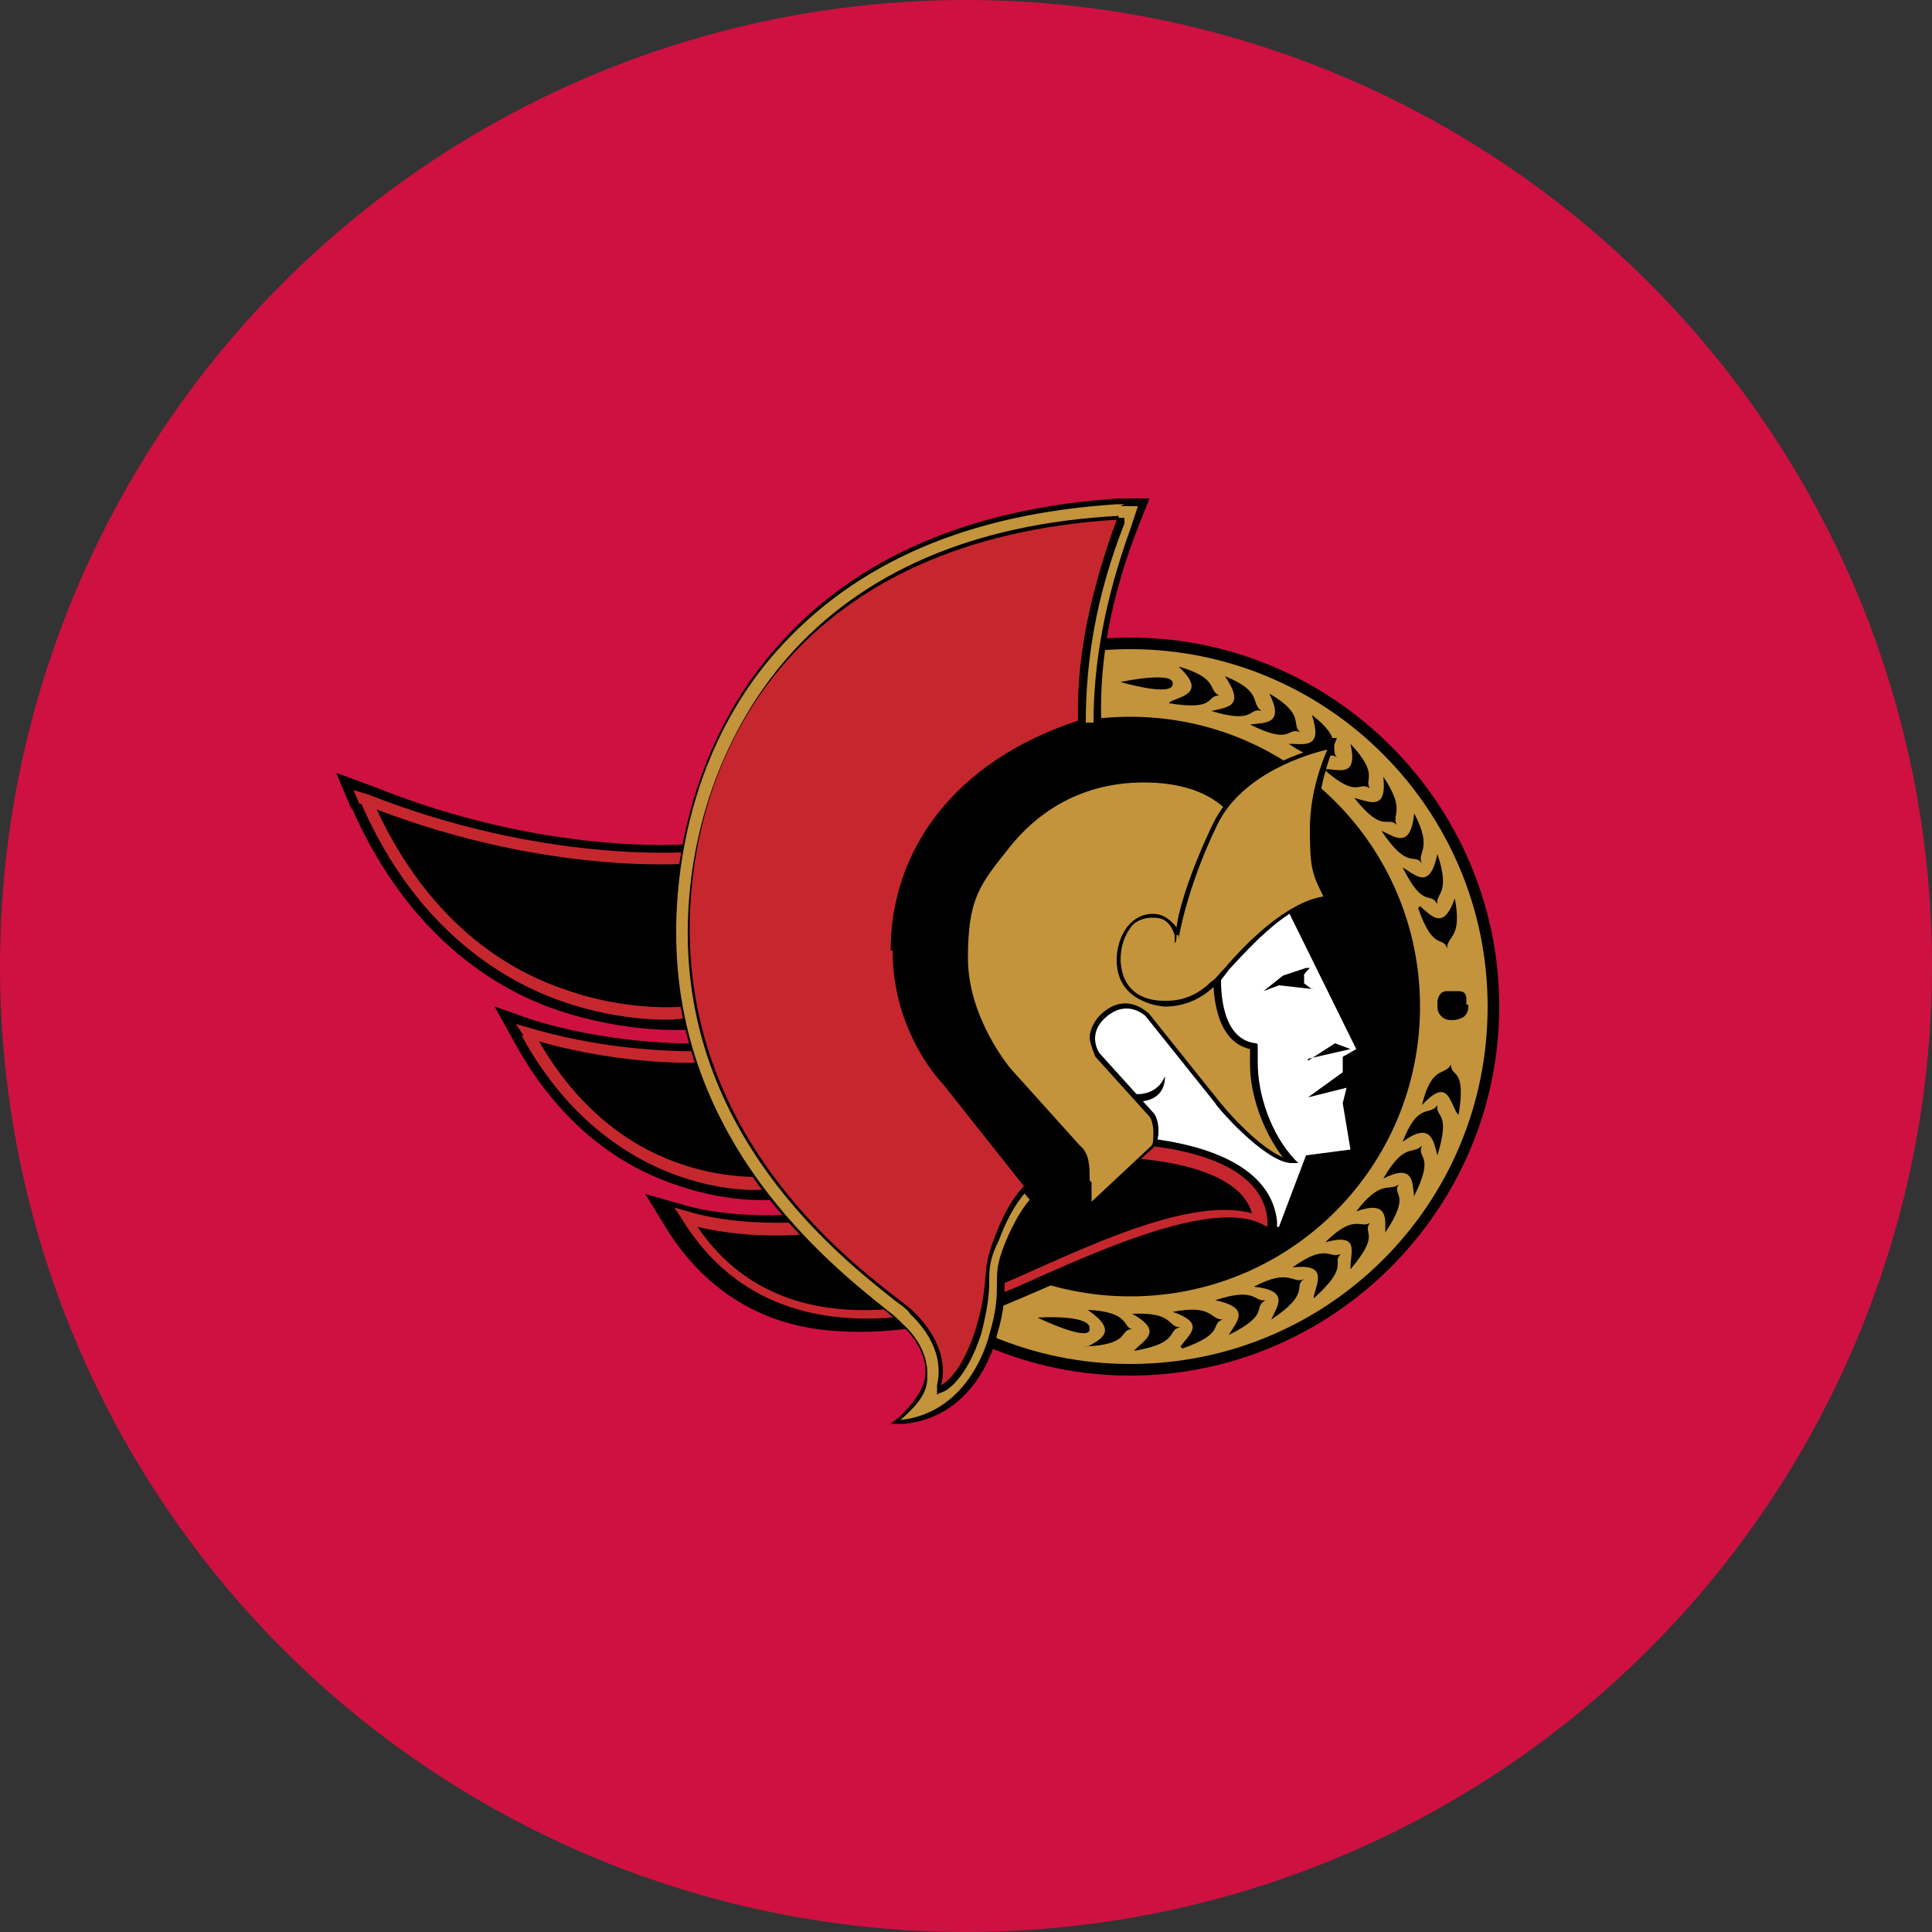<?xml version="1.0" encoding="UTF-8"?>
<svg id="Layer_1" data-name="Layer 1" xmlns="http://www.w3.org/2000/svg" version="1.1" xmlns:xlink="http://www.w3.org/1999/xlink" viewBox="0 0 100 100">
  <rect x="0" y="0" width="100" height="100" fill="#333333" stroke="none"/>
  <defs>
    <style>
      .cls-1 {
        fill: #fff;
      }

      .cls-1, .cls-2, .cls-3, .cls-4, .cls-5, .cls-6 {
        stroke-width: 0px;
      }

      .cls-1, .cls-4, .cls-5, .cls-6 {
        fill-rule: evenodd;
      }

      .cls-2 {
        fill: #ce1141;
      }

      .cls-3 {
        fill: none;
      }

      .cls-4 {
        fill: #c3943b;
      }

      .cls-5 {
        fill: #000;
      }

      .cls-7 {
        clip-path: url(#clippath);
      }

      .cls-6 {
        fill: #c6272e;
      }
    </style>
    <clipPath id="clippath">
      <rect class="cls-3" x="14.7" y="17.4" width="66.1" height="66.1"/>
    </clipPath>
  </defs>
  <circle class="cls-2" cx="50" cy="50" r="50"/>
  <g class="cls-7">
    <g>
      <path class="cls-5" d="M77.6,52.1c0,10.5-8.6,19.1-19.1,19.1s-19.1-8.6-19.1-19.1,8.6-19.1,19.1-19.1,19.1,8.6,19.1,19.1Z"/>
      <path class="cls-4" d="M77,52.1c0,10.3-8.3,18.5-18.5,18.5s-18.5-8.3-18.5-18.5,8.3-18.5,18.5-18.5,18.5,8.3,18.5,18.5Z"/>
      <path class="cls-5" d="M73.5,52.1c0,8.3-6.7,15-15,15s-15-6.7-15-15,6.7-15,15-15,15,6.7,15,15Z"/>
      <path class="cls-1" d="M66,63.4s0,.1.1.1h.1l1.4-3.7,2.3-.3-.4-2.4.2-.8-2,.5,1.8-1.3v-.8l.7-.4-3.7-7.5-12.7,5.3,5.9,8.3,6.2,3.1h0Z"/>
      <path class="cls-5" d="M67.7,54.9l1.4-.9.8.3-2.2.5h0ZM67.9,51.2l-.4-.3v-.4c-.1,0,.3-.4.3-.4h-.2c0-.1,0,0,0,0l-1.2.4-1,.8.8-.3,1.8.2h0ZM18.2,41.8c2.9,6.6,7.4,9.4,10.7,10.5,3.6,1.2,6.5,1,6.6,1v-9.6s-7.3.6-16.2-3l-1.9-.7.8,1.9h0Z"/>
      <path class="cls-5" d="M26.6,53.9c2.6,4.8,6.1,6.7,8.6,7.5,2.7.9,4.8.7,4.9.7l-3.7-8.1s-4.2.2-8.8-1.2l-2-.7,1,1.8h0Z"/>
      <path class="cls-5" d="M57.6,58.8l-15.8,4s-3.4.4-6.3-.4l-2.1-.6,1.1,1.8c2,3.2,5,5.1,8.9,5.3,3.1.2,5.9-.5,7.3-.9h0c.8-.2,1.9-.7,3.3-1.3,3.4-1.5,8.5-3.7,10.8-2.7l1.3.6v-1.4c-.5-4.4-8.2-4.4-8.6-4.4h0Z"/>
      <path class="cls-6" d="M18.7,41.6c2.8,6.4,7.2,9.1,10.3,10.2,3.4,1.2,6.2,1,6.4.9v-.6c0,0-2.9.3-6.2-.9-3-1-7-3.5-9.7-9.3,8.9,3.4,16,2.8,16.1,2.8v-.6c-.1,0-7.5.6-16.6-3l-.7-.2.3.7h0ZM27,53.6c2.5,4.6,5.9,6.5,8.2,7.3,2.6.9,4.6.7,4.7.6v-.6c0,0-2.1.2-4.5-.6-2.2-.7-5.2-2.4-7.5-6.4,4.5,1.3,8.4,1.1,8.5,1.1v-.6c0,0-4.3.2-9-1.2l-.7-.2.4.6ZM57.6,59.3v.6s6.4,0,7.2,2.9c-2.9-.8-7.6,1.3-11.2,2.9-1.3.6-2.5,1.1-3.1,1.2h0c-2.6.7-10.2,2.8-14.4-3.4,2.9.7,5.9.4,6,.3v-.6c0,0-3.5.4-6.5-.5l-.7-.2.4.6c4.4,7.2,12.7,5,15.5,4.2h0c.7-.2,1.9-.7,3.2-1.3,3.4-1.5,8.7-3.8,11.2-2.7l.4.2v-.4c-.4-3.9-7.6-3.9-7.9-3.9v.2Z"/>
      <path class="cls-5" d="M59.1,25.8h-1.2c-7.7.5-13.7,3.1-17.7,7.7-3.3,3.7-5.2,8.9-5.3,14.4v.4c0,11,8,17.3,11,19.6.3.3.6.5.8.7,1,1,1.2,1.8,1.2,2.4h0c0,.3,0,1-1.3,2.3l-.5.4h.7c3.9-.4,4.8-4.5,4.8-4.6.4-1.3.4-2.1.4-2.7,0-.7,0-1,.4-2,.7-1.6,1.3-2.3,1.3-2.3l.7-.7-.6-.7-4.3-5.3h0s-2.3-2.4-2.3-6.2,3.4-9.1,9.1-11l.7-.2v-.7c-.1-3.1.5-6.4,1.9-10l.6-1.5h-.4Z"/>
      <path class="cls-4" d="M58.2,26.1h-.4c-7.7.5-13.5,3-17.6,7.6-3.3,3.7-5.1,8.8-5.2,14.2v.4c0,10.8,7.9,17.1,10.9,19.5.4.3.6.5.8.7,1.1,1,1.3,2,1.3,2.6s0,1.2-1.4,2.4c3.7-.4,4.6-4.4,4.6-4.4.4-1.3.4-2.1.4-2.6,0-.7,0-1.1.4-2.1.6-1.5,1.2-2.2,1.3-2.3l-.5-.6h-7.3v-24.1h10.3s.4,0,.8,0c0-3.1.6-6.4,1.9-10l.4-1.2h-.9,0Z"/>
      <path class="cls-5" d="M57.9,26.7c-7.5.4-13.3,2.9-17.2,7.4-3.1,3.6-5,8.5-5.1,13.8-.2,10.8,7.8,17.1,10.7,19.4.4.3.7.5.8.7,2,1.9,1.4,3.6,1.4,3.7v.5c-.1,0,.4-.2.4-.2,0,0,1.1-.5,1.9-3h0c.3-1.2.4-2,.4-2.6,0-.7,0-1.2.5-2.2.7-1.9,1.5-2.6,1.5-2.6h.1c0-.1-.1-.3-.1-.3l-4.2-5.3h0s-2.5-2.6-2.5-6.7,3.6-9.7,9.6-11.7h.1v-.2c0-3.1.5-6.5,2-10.3v-.3c.1,0-.2,0-.2,0h-.1Z"/>
      <path class="cls-6" d="M46.2,49.2c0,4.3,2.6,6.9,2.6,6.9l4.2,5.3s-.8.7-1.5,2.6c-.8,2-.2,2.1-1,4.8-.8,2.5-1.8,2.9-1.8,2.9,0,0,.7-1.8-1.5-3.9-1.8-1.5-11.6-7.9-11.5-19.9.1-9.5,5.9-20,22.1-21-1.2,3.3-2.1,6.8-2,10.4-6.4,2.1-9.7,6.7-9.7,11.9h0Z"/>
      <path class="cls-5" d="M75.4,57.6c-.4-.7-.5-1.8-1.8-.4.5-2.1,1.2-1.5,1.5-2.1,0,.7.8.1.4,2.6ZM60.6,36.3c.7-.3,1.8-.5.4-1.8,2.1.6,1.5,1.2,2.1,1.5-.7,0-.1.8-2.6.4Z"/>
      <path class="cls-5" d="M74.4,59.8c-.2-.7-.3-1.8-1.8-.7.8-2.1,1.4-1.3,1.8-1.9-.1.7.7.3,0,2.6ZM62.7,36.8c.8-.2,1.8-.2.7-1.8,2,.8,1.3,1.4,1.9,1.8-.7-.2-.3.7-2.6,0Z"/>
      <path class="cls-5" d="M73.2,62c-.1-.8,0-1.8-1.6-1,1.1-1.9,1.5-1.2,2-1.7-.3.7.7.4-.4,2.6h0ZM64.7,37.5c.8-.1,1.8,0,1-1.6,1.9,1.1,1.1,1.6,1.6,2-.7-.3-.4.7-2.6-.4Z"/>
      <path class="cls-5" d="M71.7,63.9c0-.8.2-1.8-1.5-1.2,1.3-1.7,1.7-1,2.2-1.4-.4.6.7.4-.7,2.5h0ZM66.7,38.5c.8,0,1.8.3,1.2-1.5,1.7,1.3.9,1.8,1.3,2.2-.6-.4-.4.7-2.5-.7Z"/>
      <path class="cls-5" d="M69.9,65.6c0-.8.5-1.8-1.3-1.3,1.5-1.5,1.8-.7,2.3-1-.4.6.6.5-1,2.4h0ZM68.5,39.8c.8,0,1.8.5,1.4-1.3,1.5,1.6.7,1.8,1,2.3-.6-.4-.6.6-2.4-1Z"/>
      <path class="cls-5" d="M68,67.1c.2-.8.7-1.7-1.1-1.5,1.8-1.3,1.9-.4,2.5-.7-.5.5.5.6-1.4,2.3ZM70.1,41.3c.8.2,1.7.7,1.5-1.1,1.2,1.8.4,1.9.7,2.5-.5-.5-.7.5-2.2-1.4h0Z"/>
      <path class="cls-5" d="M65.8,68.3c.3-.7,1-1.5-.9-1.7,1.9-1,2-.1,2.6-.4-.6.4.4.7-1.7,2.1ZM71.5,43c.7.3,1.5,1,1.7-.9,1,1.9.1,2,.4,2.6-.4-.6-.7.4-2.1-1.7Z"/>
      <path class="cls-5" d="M63.6,69.1c.4-.7,1.2-1.4-.7-1.8,2.1-.7,2,.1,2.6,0-.7.4.3.7-1.9,1.8ZM72.6,44.9c.7.4,1.4,1.2,1.8-.7.7,2.1-.1,2,0,2.6-.4-.7-.7.3-1.8-1.9Z"/>
      <path class="cls-5" d="M61.1,69.7c.5-.7,1.3-1.2-.4-1.8,2.1-.4,1.9.4,2.6.4-.7.2.2.7-2.1,1.5h0ZM73.5,46.9c.6.5,1.2,1.3,1.8-.4.4,2.1-.4,1.9-.4,2.6-.2-.7-.7.2-1.5-2.1Z"/>
      <path class="cls-5" d="M58.7,69.9c.6-.6,1.5-1-.1-1.9,2.2-.1,1.8.7,2.5.7-.7.1,0,.8-2.3,1.2h0Z"/>
      <path class="cls-5" d="M56.3,69.7c.7-.4,1.6-.8,0-1.9,2.2.1,1.8.9,2.3,1-.7,0,0,.8-2.5.9h0ZM76,52c0,.2,0,.4-.2.6-.1.1-.4.2-.6.2s-.4,0-.6-.2-.2-.4-.2-.6,0-.4.2-.6c0,0,.1-.1.3-.1h.6c0,0,.2,0,.3.1,0,0,.1.1.1.3v.3h0ZM58,35.3s2.8-.6,2.7.1c0,.7-2.7-.1-2.7-.1Z"/>
      <path class="cls-5" d="M53.7,68.2s2.8-.2,2.7.6c0,.7-2.7-.6-2.7-.6ZM60.3,55.7c-.5,1.2-1.8.9-1.8.9v.4s1.8.3,1.8-1.3h0Z"/>
      <path class="cls-5" d="M52.1,43.6c-1.7,2.1-2.3,4.5-2.3,6,0,3.2,2.2,5.9,2.3,5.9l3.6,4c.7.7.3,2.9.3,2.9v.4c0,0,3.7-3.4,3.7-3.4.4-.4.3-1.5,0-1.8l-2.8-3.1s-.7-1,.4-1.9c1.1-.9,2,0,2,0l3.6,4.5c0,.1,2.5,3,3.9,3.1h.4l-.2-.2c-1.2-1.3-1.9-3.3-1.9-5s0-.6,0-.9h0c0-.1-.1-.1-.1-.1-1.8-.2-1.8-2.8-1.8-3.3s0,0,0,0l1.2-8.3h0c0-.1-1.2-2.1-4.9-2.1s-5.9,1.8-7.1,3.4h0Z"/>
      <path class="cls-4" d="M56.4,61.1c0-.7,0-1.4-.5-1.8l-3.6-4s-2.2-2.6-2.2-5.7.6-3.8,2.2-5.8c1.2-1.5,3.4-3.3,6.9-3.3s4.5,1.7,4.7,1.9l-1.1,8.2h0c0,.8.1,3.3,1.9,3.7v.8c0,1.6.7,3.5,1.7,4.8-1-.4-2.5-1.9-3.3-2.9l-3.6-4.5s-1.1-1.2-2.4-.1c-.5.4-.7,1-.7,1.3s.3,1,.3,1l2.8,3.1c.1.1.2.5.2.8s0,.6-.1.7l-3.1,2.9v-1h0Z"/>
      <path class="cls-5" d="M68.7,38.6c-1,.2-4.5,1.2-5.9,4-1.2,2.5-1.8,4.5-1.9,5.4-.4-.5-.8-.7-1.2-.7s-.8.1-1.2.5-.7,1.1-.7,1.9c0,2.3,2.5,2.4,2.5,2.4.5,0,1.6-.1,2.6-1.1.2-.1.4-.4.7-.8,1.2-1.3,3.1-3.4,5-3.7h.4v-.4c-.6-1.1-.8-2.2-.8-3.4,0-1.9.6-3.4.8-4l.2-.5h-.6c0,.1,0,.1,0,.1Z"/>
      <path class="cls-4" d="M61,48.6s.4-2.6,2-5.9c1.3-2.7,4.8-3.7,5.7-3.9-.2.5-.9,2.1-.9,4.1s.1,2.3.7,3.5c-1.9.3-4,2.4-5.1,3.7-.3.3-.5.6-.7.7-1,1-2,1-2.4,1s-2.2,0-2.3-2.1c0-.7.2-1.3.6-1.8.3-.3.7-.4,1-.4.4,0,.9,0,1.2.9v.4c.1,0,.1-.4.1-.4h.1Z"/>
    </g>
  </g>
</svg>